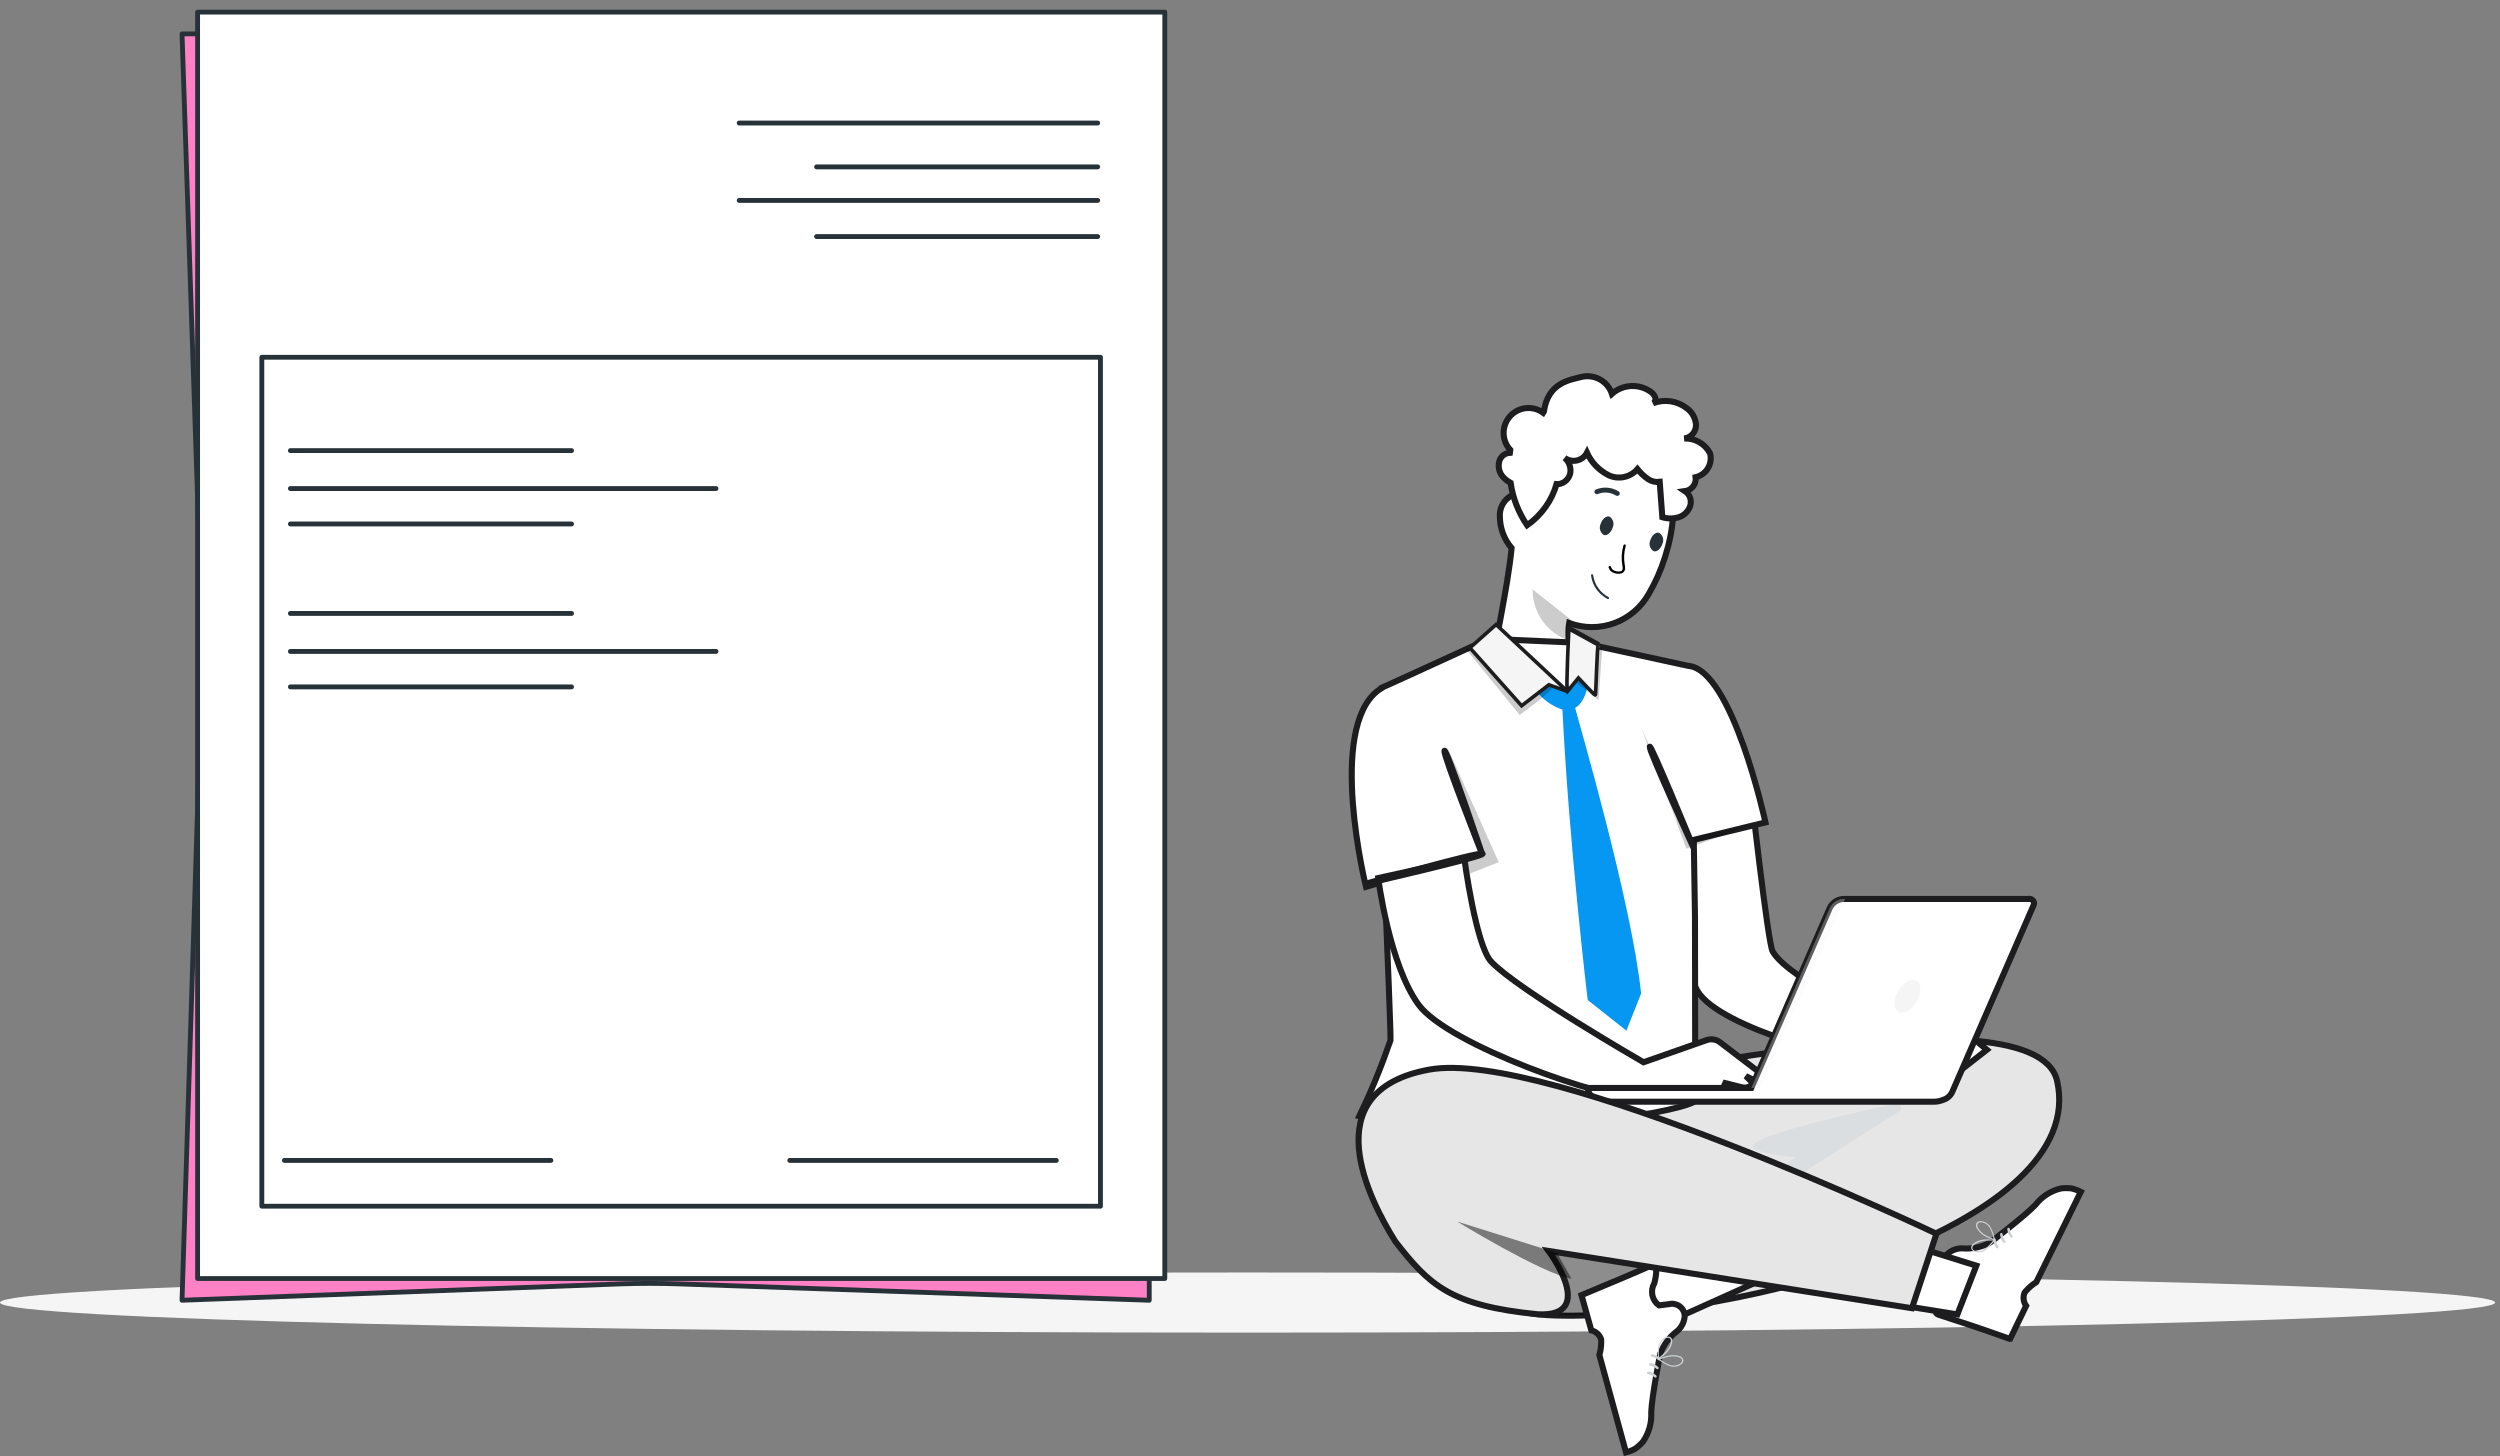 <svg width="206" height="120" viewBox="0 0 206 120" fill="none" xmlns="http://www.w3.org/2000/svg">
<rect x="0" y="0" width="206" height="120" fill="#808080" stroke="none"/>
<path d="M205.6 107.33C205.6 108.7 159.577 109.808 102.8 109.808C46.023 109.808 0 108.689 0 107.33C0 105.971 46.023 104.852 102.8 104.852C159.577 104.852 205.6 105.96 205.6 107.33Z" fill="#F5F5F5"/>
<path d="M128.339 56.217L123.193 53.646C123.14 53.2 124.238 48.41 124.557 45.164C123.944 44.449 123.601 43.541 123.59 42.599C123.567 42.295 123.618 41.989 123.741 41.71C123.864 41.431 124.055 41.186 124.296 40.999C124.535 40.811 124.817 40.685 125.117 40.633C125.417 40.58 125.725 40.603 126.014 40.699C126.09 40.377 126.171 40.04 126.257 39.69C126.486 38.718 126.957 37.82 127.626 37.079C128.296 36.339 129.143 35.78 130.087 35.456C131.031 35.131 132.042 35.052 133.025 35.224C134.008 35.397 134.932 35.815 135.709 36.442C139.222 39.27 137.896 45.496 135.875 48.901C135.253 50.027 134.247 50.892 133.041 51.339C131.834 51.786 130.507 51.786 129.301 51.338C129.189 51.957 129.243 52.596 129.457 53.188L129.373 56.215L128.339 56.217Z" fill="white" stroke="#1D1D1F" stroke-width="0.5"/>
<path d="M127.75 90.093C127.75 90.093 167.607 80.757 169.502 89.058C172.209 100.911 143.45 108.865 128.134 108.395C112.818 107.925 127.75 90.093 127.75 90.093Z" fill="#E6E6E6" stroke="#1D1D1F" stroke-width="0.5"/>
<path d="M156.424 91.62L137.706 103.52L140.206 107.065C140.206 107.065 138.889 109.017 136.383 103.028L147.965 95.374C147.965 95.374 144.328 95.011 144.432 94.444C144.558 93.654 150.282 92.266 154.525 91.31C154.959 91.21 155.625 91.066 156.179 90.944C156.224 90.927 156.271 90.92 156.319 90.922C156.366 90.924 156.413 90.936 156.456 90.956C156.499 90.976 156.537 91.004 156.569 91.039C156.601 91.074 156.626 91.115 156.642 91.16C156.659 91.204 156.666 91.252 156.664 91.299C156.662 91.346 156.65 91.393 156.63 91.436C156.61 91.479 156.582 91.517 156.547 91.549C156.512 91.582 156.471 91.606 156.426 91.623L156.424 91.62Z" fill="#DBDEE1"/>
<path opacity="0.389" d="M137.029 102.17L140.261 107.423C136.259 108.12 132.2 108.441 128.138 108.381C126.803 108.372 125.48 108.131 124.227 107.669L123.091 105.593L125.544 100.651L137.029 102.17Z" fill="black"/>
<path d="M143.222 100.082L134.895 105.363L136.386 109.4L146.161 105.007L143.222 100.082Z" fill="white" stroke="#1D1D1F" stroke-width="0.5"/>
<path d="M131.787 111.652C131.887 111.311 131.938 110.958 131.939 110.603C131.939 110.521 131.939 110.44 131.932 110.359C131.871 110.177 131.764 110.014 131.623 109.885C131.482 109.756 131.31 109.664 131.124 109.619L130.313 106.72L131.387 106.271L132.336 105.871C133.813 105.271 135.663 104.448 136.067 104.286C136.798 103.986 136.319 105.736 136.319 105.736C136.144 106.033 136.085 106.385 136.155 106.723C136.225 107.06 136.418 107.36 136.697 107.563L137.507 107.464C137.655 107.425 137.81 107.419 137.96 107.446C138.11 107.473 138.253 107.532 138.378 107.62C138.504 107.709 138.608 107.823 138.685 107.956C138.761 108.089 138.807 108.237 138.82 108.39C138.812 108.666 138.74 108.936 138.608 109.179C138.477 109.422 138.291 109.631 138.064 109.789C137.489 110.25 137.052 110.862 136.802 111.556C136.802 111.556 136.096 115.155 136.061 116.371C136.111 117.233 135.871 118.087 135.379 118.797C135.189 119.013 134.974 119.207 134.74 119.374C134.502 119.508 134.248 119.609 133.983 119.675L131.787 111.652ZM165.615 110.326L165.048 110.125L164.548 109.949L164.389 109.893L163.558 109.603C162.058 109.082 160.14 108.476 159.715 108.326C158.971 108.061 160.472 107.063 160.472 107.063C160.801 106.958 161.078 106.734 161.25 106.435C161.422 106.137 161.476 105.784 161.402 105.448L160.739 104.991C160.602 104.921 160.482 104.822 160.387 104.702C160.292 104.581 160.225 104.44 160.19 104.29C160.155 104.141 160.153 103.987 160.184 103.837C160.215 103.687 160.278 103.546 160.369 103.423C160.559 103.22 160.794 103.065 161.054 102.97C161.315 102.875 161.594 102.842 161.869 102.875C162.602 102.909 163.33 102.742 163.974 102.392C163.974 102.392 166.884 100.175 167.724 99.276C168.248 98.596 168.992 98.118 169.829 97.926C170.115 97.892 170.405 97.892 170.691 97.926C170.958 97.987 171.215 98.082 171.458 98.207L167.79 105.649C167.466 105.852 167.175 106.102 166.925 106.39C166.89 106.432 166.854 106.473 166.825 106.516C166.753 106.694 166.727 106.886 166.75 107.076C166.772 107.266 166.841 107.447 166.952 107.602L165.635 110.323L165.615 110.326Z" fill="white" stroke="#1D1D1F" stroke-width="0.5"/>
<path d="M136.497 113.466C136.507 113.443 136.51 113.418 136.505 113.394C136.5 113.37 136.487 113.348 136.469 113.332C136.294 113.171 136.079 113.06 135.847 113.009C135.721 112.985 135.662 113.187 135.79 113.215C135.995 113.257 136.185 113.353 136.34 113.494C136.351 113.504 136.365 113.511 136.379 113.515C136.393 113.52 136.408 113.521 136.423 113.518C136.438 113.516 136.452 113.511 136.464 113.502C136.477 113.494 136.487 113.483 136.494 113.47L136.497 113.466Z" fill="#CBD0D3"/>
<path d="M136.659 112.774C136.671 112.751 136.674 112.725 136.669 112.7C136.664 112.675 136.651 112.652 136.631 112.636C136.457 112.474 136.242 112.364 136.009 112.317C135.883 112.289 135.824 112.491 135.952 112.517C136.158 112.559 136.348 112.657 136.502 112.8C136.514 112.81 136.527 112.818 136.542 112.823C136.557 112.827 136.573 112.828 136.588 112.825C136.604 112.823 136.618 112.816 136.631 112.807C136.643 112.798 136.653 112.786 136.66 112.772L136.659 112.774Z" fill="#CBD0D3"/>
<path d="M136.796 112.04C136.806 112.017 136.809 111.992 136.804 111.968C136.799 111.944 136.786 111.922 136.768 111.906C136.593 111.744 136.379 111.633 136.146 111.583C136.02 111.559 135.961 111.761 136.089 111.783C136.295 111.826 136.485 111.924 136.639 112.066C136.65 112.076 136.664 112.085 136.679 112.089C136.693 112.094 136.709 112.095 136.724 112.093C136.74 112.091 136.754 112.085 136.767 112.076C136.78 112.067 136.79 112.055 136.797 112.042L136.796 112.04Z" fill="#CBD0D3"/>
<path d="M137.904 112.626C137.827 112.626 137.749 112.618 137.673 112.602C137.304 112.467 136.958 112.276 136.646 112.037L136.569 111.984L136.657 111.947L136.677 111.995V111.947C136.948 111.837 137.228 111.753 137.513 111.695C137.807 111.631 138.112 111.648 138.396 111.743C138.471 111.761 138.539 111.798 138.594 111.85C138.649 111.903 138.69 111.969 138.711 112.043C138.721 112.122 138.707 112.203 138.67 112.274C138.633 112.346 138.576 112.404 138.505 112.443C138.33 112.567 138.119 112.631 137.904 112.626ZM136.785 112.012C137.062 112.222 137.369 112.388 137.695 112.505C137.822 112.532 137.952 112.533 138.079 112.51C138.206 112.486 138.326 112.437 138.434 112.367C138.487 112.336 138.529 112.292 138.559 112.239C138.588 112.187 138.602 112.127 138.599 112.067C138.571 111.941 138.429 111.873 138.347 111.841C138.08 111.754 137.794 111.739 137.518 111.797C137.268 111.847 137.023 111.92 136.785 112.014V112.012Z" fill="#CBD0D3"/>
<path d="M136.631 112.059V111.968C136.588 111.577 136.605 111.182 136.679 110.796C136.727 110.661 136.8 110.537 136.896 110.43C136.992 110.324 137.108 110.238 137.237 110.178C137.309 110.141 137.389 110.125 137.469 110.131C137.549 110.138 137.626 110.167 137.69 110.215C137.74 110.272 137.774 110.341 137.79 110.415C137.806 110.489 137.804 110.566 137.783 110.639C137.72 110.929 137.582 111.198 137.383 111.419C137.183 111.633 136.964 111.828 136.728 112.004L136.631 112.059ZM137.44 110.232C137.378 110.233 137.316 110.245 137.258 110.268C137.142 110.323 137.037 110.401 136.951 110.497C136.865 110.594 136.8 110.706 136.758 110.829C136.69 111.168 136.672 111.515 136.705 111.86C136.907 111.709 137.096 111.542 137.27 111.36C137.466 111.155 137.604 110.903 137.67 110.628C137.687 110.571 137.69 110.511 137.68 110.452C137.669 110.394 137.645 110.339 137.609 110.292C137.564 110.254 137.507 110.235 137.448 110.239L137.44 110.232Z" fill="#CBD0D3"/>
<path d="M144.217 64.734C144.217 64.734 145.672 77.693 146.06 78.388C147.377 80.732 156.09 84.773 156.09 84.773L160.535 83.843L163.719 86.502L161.619 88.142L159.158 87.192C157.814 87.433 156.45 87.553 155.084 87.552C152.789 87.552 141.72 84.752 139.874 81.66C138.028 78.568 137.174 64.284 137.174 64.284L144.217 64.734Z" fill="white" stroke="#1D1D1F" stroke-width="0.5"/>
<path d="M116.381 92.669C114.911 92.523 113.451 92.29 112.008 91.969C112.986 89.936 113.844 87.847 114.577 85.714C114.607 85.346 114.344 78.775 114.087 72.614L113.931 72.662L112.559 73.077C112.559 73.077 109.326 60.035 113.58 56.877L113.621 56.85C113.674 56.811 113.73 56.775 113.787 56.742L113.84 56.709V56.677L116.616 55.416L122.671 52.64L129.232 52.926C129.261 52.283 129.286 51.826 129.286 51.826L131.709 53.155C131.699 53.155 131.688 53.188 131.679 53.255L139.106 54.867C142.73 55.137 145.453 67.676 145.474 67.767L139.567 69.205L139.667 75.568L139.688 90.653C139.814 91.206 131.214 92.962 122.23 92.962C120.276 92.966 118.323 92.87 116.379 92.674L116.381 92.669Z" fill="white" stroke="#1D1D1F" stroke-width="0.5"/>
<path d="M124.474 39.786C124.239 39.657 124.026 39.491 123.843 39.295C123.68 39.111 123.568 38.887 123.52 38.645C123.472 38.404 123.489 38.154 123.569 37.922C123.637 37.75 123.752 37.602 123.901 37.493C124.05 37.385 124.227 37.322 124.411 37.312C124.42 37.232 124.433 37.151 124.444 37.072C124.247 36.858 124.097 36.605 124.004 36.329C123.911 36.054 123.878 35.761 123.906 35.471C123.943 35.106 124.076 34.758 124.293 34.462C124.509 34.165 124.8 33.932 125.136 33.786C125.463 33.645 125.821 33.592 126.175 33.631C126.529 33.67 126.867 33.8 127.155 34.008L127.218 33.908C127.556 31.5 129.373 31.308 130.346 31.05C130.859 30.937 131.396 31.017 131.853 31.276C132.311 31.534 132.656 31.953 132.823 32.45C133.261 32.065 133.816 31.839 134.399 31.81C134.982 31.781 135.558 31.95 136.031 32.291C136.192 32.399 136.314 32.554 136.382 32.736C136.417 32.825 136.418 32.925 136.385 33.015C136.353 33.106 136.289 33.182 136.205 33.229C136.663 33.052 137.159 32.996 137.645 33.066C138.131 33.136 138.591 33.33 138.98 33.629C139.204 33.788 139.389 33.995 139.522 34.236C139.656 34.476 139.734 34.743 139.751 35.017C139.754 35.291 139.656 35.556 139.475 35.762C139.294 35.968 139.043 36.099 138.771 36.131C139.21 36.11 139.645 36.216 140.026 36.436C140.406 36.655 140.715 36.98 140.916 37.37C141.013 37.767 140.956 38.185 140.756 38.542C140.556 38.898 140.228 39.166 139.839 39.29L139.719 39.319C139.727 39.378 139.729 39.439 139.726 39.499C139.716 39.738 139.621 39.967 139.46 40.144C139.299 40.321 139.081 40.436 138.843 40.469C139.039 40.6 139.186 40.791 139.262 41.013C139.339 41.235 139.341 41.475 139.267 41.699C139.194 41.915 139.07 42.112 138.907 42.272C138.743 42.432 138.545 42.552 138.326 42.621C137.886 42.753 137.417 42.753 136.977 42.621L136.76 39.707C136.417 39.75 136.07 39.665 135.786 39.468C135.462 39.24 135.171 38.967 134.924 38.657C134.636 38.989 134.248 39.217 133.819 39.307C133.389 39.398 132.942 39.345 132.545 39.157C131.759 38.759 131.132 38.105 130.766 37.303C130.681 37.469 130.559 37.614 130.41 37.725C130.261 37.837 130.088 37.913 129.905 37.949C129.735 37.983 129.56 37.981 129.391 37.943C129.222 37.905 129.062 37.832 128.923 37.728C129.098 37.875 129.233 38.064 129.316 38.278C129.398 38.491 129.426 38.722 129.396 38.949C129.355 39.187 129.24 39.406 129.067 39.575C128.894 39.745 128.672 39.855 128.433 39.891C128.376 39.896 128.319 39.896 128.261 39.891C127.864 41.265 127.007 42.461 125.835 43.282C125.122 42.234 124.657 41.039 124.474 39.786Z" fill="white" stroke="#1D1D1F" stroke-width="0.5"/>
<path opacity="0.2" d="M129.393 51.019L126.286 48.566C126.277 49.506 126.57 50.425 127.122 51.187C127.674 51.949 128.456 52.513 129.353 52.797C129.219 52.21 129.233 51.599 129.393 51.019Z" fill="black"/>
<path d="M131.889 43.18C131.818 43.336 131.805 43.513 131.853 43.678C131.901 43.844 132.007 43.986 132.151 44.08C132.413 44.18 132.751 43.889 132.883 43.474C132.958 43.317 132.972 43.138 132.924 42.971C132.876 42.804 132.768 42.66 132.621 42.568C132.363 42.477 132.024 42.748 131.889 43.18Z" fill="#263238"/>
<path d="M135.989 44.51C135.916 44.667 135.902 44.845 135.95 45.012C135.999 45.178 136.105 45.322 136.251 45.416C136.513 45.516 136.851 45.226 136.983 44.809C137.056 44.653 137.07 44.475 137.022 44.309C136.973 44.144 136.867 44.002 136.721 43.909C136.457 43.806 136.118 44.093 135.989 44.51Z" fill="#263238"/>
<path d="M131.457 40.674C131.486 40.697 131.52 40.712 131.556 40.718C131.592 40.724 131.629 40.72 131.663 40.707C131.902 40.609 132.16 40.569 132.417 40.59C132.674 40.61 132.922 40.69 133.142 40.824C133.187 40.854 133.241 40.867 133.294 40.858C133.347 40.85 133.395 40.822 133.428 40.78C133.445 40.758 133.457 40.734 133.464 40.708C133.47 40.681 133.472 40.654 133.468 40.627C133.463 40.601 133.454 40.575 133.44 40.552C133.425 40.529 133.407 40.509 133.384 40.494C133.108 40.321 132.795 40.216 132.471 40.187C132.146 40.158 131.82 40.207 131.517 40.329C131.491 40.337 131.467 40.35 131.447 40.368C131.426 40.386 131.41 40.408 131.398 40.433C131.386 40.457 131.379 40.484 131.378 40.511C131.377 40.538 131.382 40.565 131.391 40.591C131.405 40.624 131.429 40.653 131.458 40.674H131.457Z" fill="#263238"/>
<path d="M132.078 49.102C132.196 49.197 132.323 49.282 132.456 49.354C132.477 49.365 132.501 49.368 132.524 49.363C132.547 49.358 132.568 49.345 132.582 49.327C132.592 49.304 132.593 49.279 132.585 49.255C132.577 49.232 132.561 49.213 132.539 49.201C132.202 49.021 131.913 48.764 131.693 48.451C131.474 48.139 131.332 47.779 131.277 47.401C131.276 47.378 131.265 47.356 131.248 47.341C131.231 47.325 131.208 47.317 131.185 47.318C131.175 47.317 131.165 47.318 131.155 47.321C131.145 47.324 131.136 47.33 131.128 47.336C131.12 47.343 131.114 47.352 131.11 47.361C131.105 47.37 131.103 47.38 131.102 47.391V47.414C131.143 47.746 131.25 48.068 131.418 48.358C131.585 48.648 131.81 48.901 132.078 49.102Z" fill="#263238"/>
<path d="M127.053 55.978C127.053 55.978 129.215 57.906 130.322 55.413L130.9 55.866C130.9 55.866 130.843 57.717 129.792 58.335C130.051 59.366 134.444 74.326 135.227 81.866L134.015 84.925L130.827 82.402C130.827 82.402 129.275 69.471 128.745 58.471C128.122 58.265 127.552 57.924 127.076 57.473C126.599 57.022 126.228 56.471 125.988 55.861L127.053 55.978Z" fill="#0597F2"/>
<path opacity="0.2" d="M129.843 56.224L131.722 57.682L132.029 53.305L131.429 53.179L130.936 56.129L130.043 55.612L129.843 56.224Z" fill="black"/>
<path opacity="0.2" d="M120.807 53.477C120.774 53.477 125.223 58.916 125.223 58.916L126.737 57.764L127.775 56.881L128.041 56.549L122.153 52.459C121.883 52.748 121.592 53.019 121.284 53.268C121.119 53.322 120.959 53.392 120.807 53.477Z" fill="black"/>
<path d="M121.122 53.382L123.276 51.463L129.164 56.975L127.625 56.43L125.382 58.156L121.122 53.382Z" fill="#CBD0D3"/>
<path d="M129.151 56.975C129.025 56.723 129.277 51.815 129.277 51.815L131.702 53.145C131.588 53.121 131.517 57.283 131.45 57.283C131.383 57.283 130.062 55.865 130.062 55.865L129.151 56.975Z" fill="#CBD0D3"/>
<path opacity="0.2" d="M120.668 70.631C120.939 70.578 122.328 70.131 122.328 70.131L119.241 61.531L123.496 71.04L120.946 72.049L120.668 70.631Z" fill="black"/>
<path opacity="0.2" d="M143.741 68.007C143.522 68.175 139.298 69.031 139.298 69.031L135.237 59.965L138.959 69.937L144.086 68.013L143.741 68.007Z" fill="black"/>
<path d="M121.122 53.382L123.276 51.463L129.164 56.975L127.625 56.43L125.382 58.156L121.122 53.382Z" fill="#F5F5F5" stroke="#1D1D1F" stroke-width="0.3"/>
<path d="M129.151 56.975C129.025 56.723 129.277 51.815 129.277 51.815L131.702 53.145C131.588 53.121 131.517 57.283 131.45 57.283C131.383 57.283 130.062 55.865 130.062 55.865L129.151 56.975Z" fill="#F5F5F5" stroke="#1D1D1F" stroke-width="0.3"/>
<path opacity="0.3" d="M132.502 65.02L133.492 69.873L136.37 70.911L138.314 69.211L137.958 64.629L132.502 65.02Z" fill="white"/>
<path d="M120.664 70.777C120.664 70.777 121.617 77.887 122.864 79.23C124.973 81.501 135.428 87.53 135.428 87.53L140.648 85.699C140.827 85.639 141.017 85.624 141.203 85.655C141.389 85.685 141.565 85.76 141.715 85.873L145.283 88.597L144.944 88.883C144.87 88.944 144.78 88.982 144.685 88.993C144.59 89.005 144.493 88.989 144.407 88.947L143.853 88.668L144.475 89.279L144.275 89.444C144.176 89.524 144.06 89.579 143.936 89.606C143.812 89.633 143.683 89.63 143.56 89.598L141.96 89.198L143.431 90.176C143.265 90.314 143.068 90.409 142.857 90.453C142.645 90.497 142.426 90.488 142.219 90.428L139.884 89.762C138.29 90.128 136.667 90.362 135.034 90.462C132.286 90.631 119.311 86.098 116.89 82.784C114.469 79.47 113.564 72.353 113.564 72.353L120.664 70.777Z" fill="white" stroke="#1D1D1F" stroke-width="0.5"/>
<path d="M147.38 89.647H130.84C130.84 90.278 131.548 90.79 132.412 90.782H159.36C160.22 90.782 160.912 90.265 160.908 89.639L147.38 89.647Z" fill="#263238"/>
<path d="M159.605 90.727H144.505C144.448 90.731 144.391 90.725 144.336 90.708C144.281 90.69 144.231 90.662 144.187 90.625C144.144 90.587 144.108 90.542 144.082 90.491C144.056 90.44 144.041 90.384 144.036 90.327C144.036 90.287 144.045 90.249 144.06 90.213L150.784 74.8C150.896 74.567 151.075 74.372 151.297 74.24C151.519 74.107 151.775 74.044 152.033 74.057H167.133C167.188 74.048 167.245 74.051 167.298 74.066C167.352 74.08 167.402 74.106 167.446 74.141C167.489 74.176 167.524 74.22 167.55 74.269C167.575 74.319 167.59 74.373 167.593 74.429C167.594 74.472 167.585 74.516 167.565 74.555L160.844 89.968C160.734 90.203 160.558 90.4 160.336 90.535C160.115 90.671 159.859 90.739 159.599 90.73L159.605 90.727Z" fill="#263238"/>
<path d="M167.136 74.074H152.022C151.764 74.061 151.508 74.124 151.286 74.257C151.063 74.389 150.885 74.584 150.773 74.817L144.307 89.647H130.84C130.84 90.278 131.548 90.791 132.412 90.782H159.36C159.617 90.78 159.871 90.729 160.108 90.632C160.274 90.582 160.428 90.498 160.558 90.384C160.689 90.27 160.793 90.13 160.865 89.973L167.578 74.561C167.598 74.522 167.608 74.478 167.607 74.435C167.604 74.379 167.588 74.324 167.562 74.274C167.535 74.225 167.499 74.181 167.455 74.147C167.41 74.112 167.359 74.087 167.305 74.073C167.25 74.06 167.194 74.058 167.138 74.068L167.136 74.074Z" fill="white" stroke="#1D1D1F" stroke-width="0.5"/>
<path d="M158.062 82.28C157.739 83.019 157.075 83.525 156.583 83.424C156.091 83.323 155.952 82.644 156.271 81.91C156.59 81.176 157.261 80.67 157.755 80.775C158.249 80.88 158.392 81.541 158.062 82.28Z" fill="#F5F5F5"/>
<g opacity="0.3">
<path d="M150.775 74.815L144.309 89.645H145.009L152.029 74.07C151.77 74.056 151.513 74.12 151.289 74.252C151.066 74.385 150.887 74.581 150.775 74.815Z" fill="#F5F5F5"/>
</g>
<path d="M151.555 106.741L161.286 108.309L162.85 104.292L152.615 101.1L151.555 106.741Z" fill="white" stroke="#1D1D1F" stroke-width="0.5"/>
<path d="M165.47 101.176C165.446 101.183 165.426 101.199 165.413 101.221C165.401 101.243 165.397 101.268 165.402 101.293C165.424 101.53 165.511 101.757 165.654 101.948C165.731 102.048 165.906 101.948 165.828 101.834C165.704 101.664 165.627 101.465 165.606 101.256C165.605 101.24 165.6 101.226 165.592 101.213C165.584 101.199 165.573 101.188 165.56 101.18C165.547 101.172 165.533 101.167 165.517 101.165C165.502 101.163 165.487 101.165 165.472 101.171L165.47 101.176Z" fill="#CBD0D3"/>
<path d="M164.876 101.596C164.854 101.607 164.835 101.625 164.823 101.648C164.811 101.671 164.806 101.696 164.808 101.722C164.833 101.958 164.92 102.184 165.06 102.377C165.137 102.477 165.312 102.377 165.238 102.26C165.112 102.092 165.034 101.894 165.012 101.686C165.011 101.67 165.006 101.656 164.998 101.643C164.99 101.63 164.979 101.619 164.966 101.611C164.953 101.603 164.938 101.598 164.923 101.596C164.908 101.594 164.893 101.596 164.878 101.602L164.876 101.596Z" fill="#CBD0D3"/>
<path d="M164.312 102.049C164.288 102.056 164.268 102.072 164.255 102.094C164.242 102.115 164.238 102.141 164.243 102.166C164.267 102.403 164.354 102.629 164.495 102.821C164.572 102.921 164.754 102.821 164.673 102.707C164.549 102.537 164.471 102.338 164.447 102.129C164.446 102.113 164.441 102.099 164.433 102.086C164.425 102.072 164.414 102.061 164.401 102.053C164.388 102.045 164.374 102.04 164.358 102.038C164.343 102.037 164.328 102.038 164.313 102.044L164.312 102.049Z" fill="#CBD0D3"/>
<path d="M164.419 102.239L164.331 102.206C164.052 102.108 163.781 101.986 163.522 101.843C163.262 101.693 163.045 101.479 162.891 101.221C162.85 101.157 162.825 101.083 162.818 101.007C162.811 100.931 162.822 100.854 162.851 100.784C162.9 100.72 162.965 100.67 163.04 100.641C163.115 100.612 163.196 100.604 163.275 100.619C163.417 100.638 163.554 100.686 163.677 100.76C163.799 100.833 163.906 100.931 163.99 101.047C164.179 101.391 164.313 101.762 164.39 102.147L164.419 102.239ZM163.226 100.72C163.174 100.715 163.122 100.724 163.074 100.747C163.027 100.769 162.986 100.803 162.955 100.846C162.937 100.901 162.931 100.96 162.938 101.018C162.945 101.076 162.965 101.132 162.995 101.182C163.138 101.424 163.341 101.624 163.585 101.764C163.806 101.891 164.037 101.999 164.276 102.087C164.21 101.747 164.091 101.42 163.924 101.117C163.85 101.01 163.755 100.92 163.644 100.851C163.534 100.782 163.411 100.737 163.282 100.717L163.226 100.72Z" fill="#CBD0D3"/>
<path d="M163.023 103.201C162.924 103.202 162.826 103.187 162.732 103.157C162.654 103.137 162.584 103.096 162.528 103.038C162.472 102.98 162.434 102.908 162.417 102.83C162.418 102.754 162.437 102.679 162.475 102.613C162.512 102.546 162.566 102.491 162.631 102.452C162.869 102.279 163.148 102.171 163.44 102.14C163.734 102.113 164.03 102.113 164.323 102.14H164.416L164.359 102.213C164.134 102.534 163.861 102.819 163.55 103.058C163.389 103.147 163.208 103.196 163.023 103.201ZM163.852 102.223C163.726 102.221 163.6 102.228 163.474 102.243C163.191 102.276 162.922 102.384 162.694 102.555C162.625 102.608 162.509 102.716 162.52 102.841C162.531 102.966 162.654 103.041 162.772 103.079C162.897 103.107 163.027 103.111 163.153 103.09C163.279 103.068 163.4 103.021 163.508 102.953C163.786 102.745 164.029 102.495 164.231 102.214C164.105 102.223 163.979 102.226 163.852 102.223Z" fill="#CBD0D3"/>
<path d="M114.98 102.304C112.88 98.962 108.135 89.899 117.764 88.136C127.393 86.373 159.564 101.658 159.564 101.658L157.545 107.797L127.601 103.077C127.601 103.077 131.701 108.549 126.728 108.298C119.481 107.588 117.743 105.853 114.98 102.304Z" fill="#E6E6E6" stroke="#1D1D1F" stroke-width="0.5"/>
<path opacity="0.472" d="M128.291 103.242L120.075 100.656C120.075 100.656 126.944 104.875 129.494 105.376L128.291 103.242Z" fill="black"/>
<path d="M132.939 47.198C133.105 47.267 133.286 47.293 133.464 47.274C133.554 47.271 133.641 47.244 133.718 47.197C133.774 47.158 133.82 47.106 133.854 47.045C133.887 46.985 133.906 46.918 133.909 46.849C133.913 46.749 133.904 46.649 133.883 46.551L133.875 46.51C133.789 46.007 133.818 45.492 133.959 45.002C133.966 44.989 133.969 44.974 133.969 44.96C133.969 44.945 133.966 44.931 133.96 44.917C133.954 44.904 133.946 44.892 133.935 44.883C133.924 44.873 133.911 44.866 133.897 44.862C133.882 44.858 133.868 44.857 133.853 44.859C133.839 44.862 133.825 44.867 133.813 44.876C133.801 44.884 133.791 44.894 133.783 44.907C133.776 44.919 133.771 44.934 133.77 44.948C133.618 45.468 133.585 46.015 133.675 46.548L133.682 46.592C133.701 46.674 133.71 46.758 133.708 46.843C133.708 46.881 133.699 46.919 133.682 46.954C133.666 46.988 133.642 47.019 133.612 47.043C133.564 47.069 133.511 47.082 133.456 47.083C133.308 47.1 133.158 47.079 133.021 47.021C132.957 46.994 132.9 46.954 132.853 46.903C132.805 46.853 132.769 46.794 132.746 46.728C132.745 46.714 132.741 46.699 132.733 46.686C132.726 46.673 132.716 46.661 132.703 46.653C132.691 46.644 132.677 46.639 132.662 46.636C132.648 46.633 132.632 46.634 132.618 46.639C132.604 46.643 132.59 46.65 132.579 46.66C132.568 46.67 132.559 46.683 132.553 46.697C132.548 46.71 132.545 46.725 132.546 46.74C132.547 46.755 132.551 46.77 132.558 46.783C132.589 46.875 132.64 46.959 132.705 47.03C132.771 47.101 132.851 47.157 132.94 47.196L132.946 47.199" fill="black"/>
<path d="M122.152 70.35C121.853 70.171 112.468 72.834 112.468 72.834C112.468 72.834 122.452 70.531 122.152 70.35Z" fill="#F5F5F5" stroke="#1D1D1F" stroke-width="0.5"/>
<path d="M119.027 61.87C118.891 62.162 122.17 70.481 122.17 70.481C122.17 70.481 119.164 61.577 119.027 61.87Z" fill="#F5F5F5" stroke="#1D1D1F" stroke-width="0.5"/>
<path d="M135.936 61.536C135.872 61.87 139.544 69.846 139.544 69.846C139.544 69.846 136.001 61.204 135.936 61.536Z" fill="#F5F5F5" stroke="#1D1D1F" stroke-width="0.5"/>
<path d="M94.698 107.141L55.92 105.793C54.322 105.738 52.724 105.738 51.126 105.793L14.999 107.141L16.603 56.419C16.663 54.498 16.663 52.576 16.603 50.65L14.999 2.79H94.698V107.141Z" fill="#FE81C5" stroke="#263238" stroke-width="0.4" stroke-linecap="round" stroke-linejoin="round"/>
<path d="M95.98 1H16.282V105.351H95.98V1Z" fill="white" stroke="#263238" stroke-width="0.4" stroke-linecap="round" stroke-linejoin="round"/>
<path d="M90.677 29.439H21.575V99.391H90.677V29.439Z" fill="white" stroke="#263238" stroke-width="0.4" stroke-linecap="round" stroke-linejoin="round"/>
<path d="M60.91 10.14H90.451" stroke="#263238" stroke-width="0.4" stroke-linecap="round" stroke-linejoin="round"/>
<path d="M60.91 16.514H90.451" stroke="#263238" stroke-width="0.4" stroke-linecap="round" stroke-linejoin="round"/>
<path d="M67.287 13.751H90.449" stroke="#263238" stroke-width="0.4" stroke-linecap="round" stroke-linejoin="round"/>
<path d="M67.287 19.492H90.449" stroke="#263238" stroke-width="0.4" stroke-linecap="round" stroke-linejoin="round"/>
<path d="M23.929 37.13H47.095" stroke="#263238" stroke-width="0.4" stroke-linecap="round" stroke-linejoin="round"/>
<path d="M23.929 43.176H47.095" stroke="#263238" stroke-width="0.4" stroke-linecap="round" stroke-linejoin="round"/>
<path d="M23.929 40.256H58.999" stroke="#263238" stroke-width="0.4" stroke-linecap="round" stroke-linejoin="round"/>
<path d="M23.929 50.549H47.095" stroke="#263238" stroke-width="0.4" stroke-linecap="round" stroke-linejoin="round"/>
<path d="M23.929 56.599H47.095" stroke="#263238" stroke-width="0.4" stroke-linecap="round" stroke-linejoin="round"/>
<path d="M23.929 53.678H58.999" stroke="#263238" stroke-width="0.4" stroke-linecap="round" stroke-linejoin="round"/>
<path d="M23.434 95.618H45.394" stroke="#263238" stroke-width="0.4" stroke-linecap="round" stroke-linejoin="round"/>
<path d="M65.078 95.618H87.039" stroke="#263238" stroke-width="0.4" stroke-linecap="round" stroke-linejoin="round"/>
</svg>
